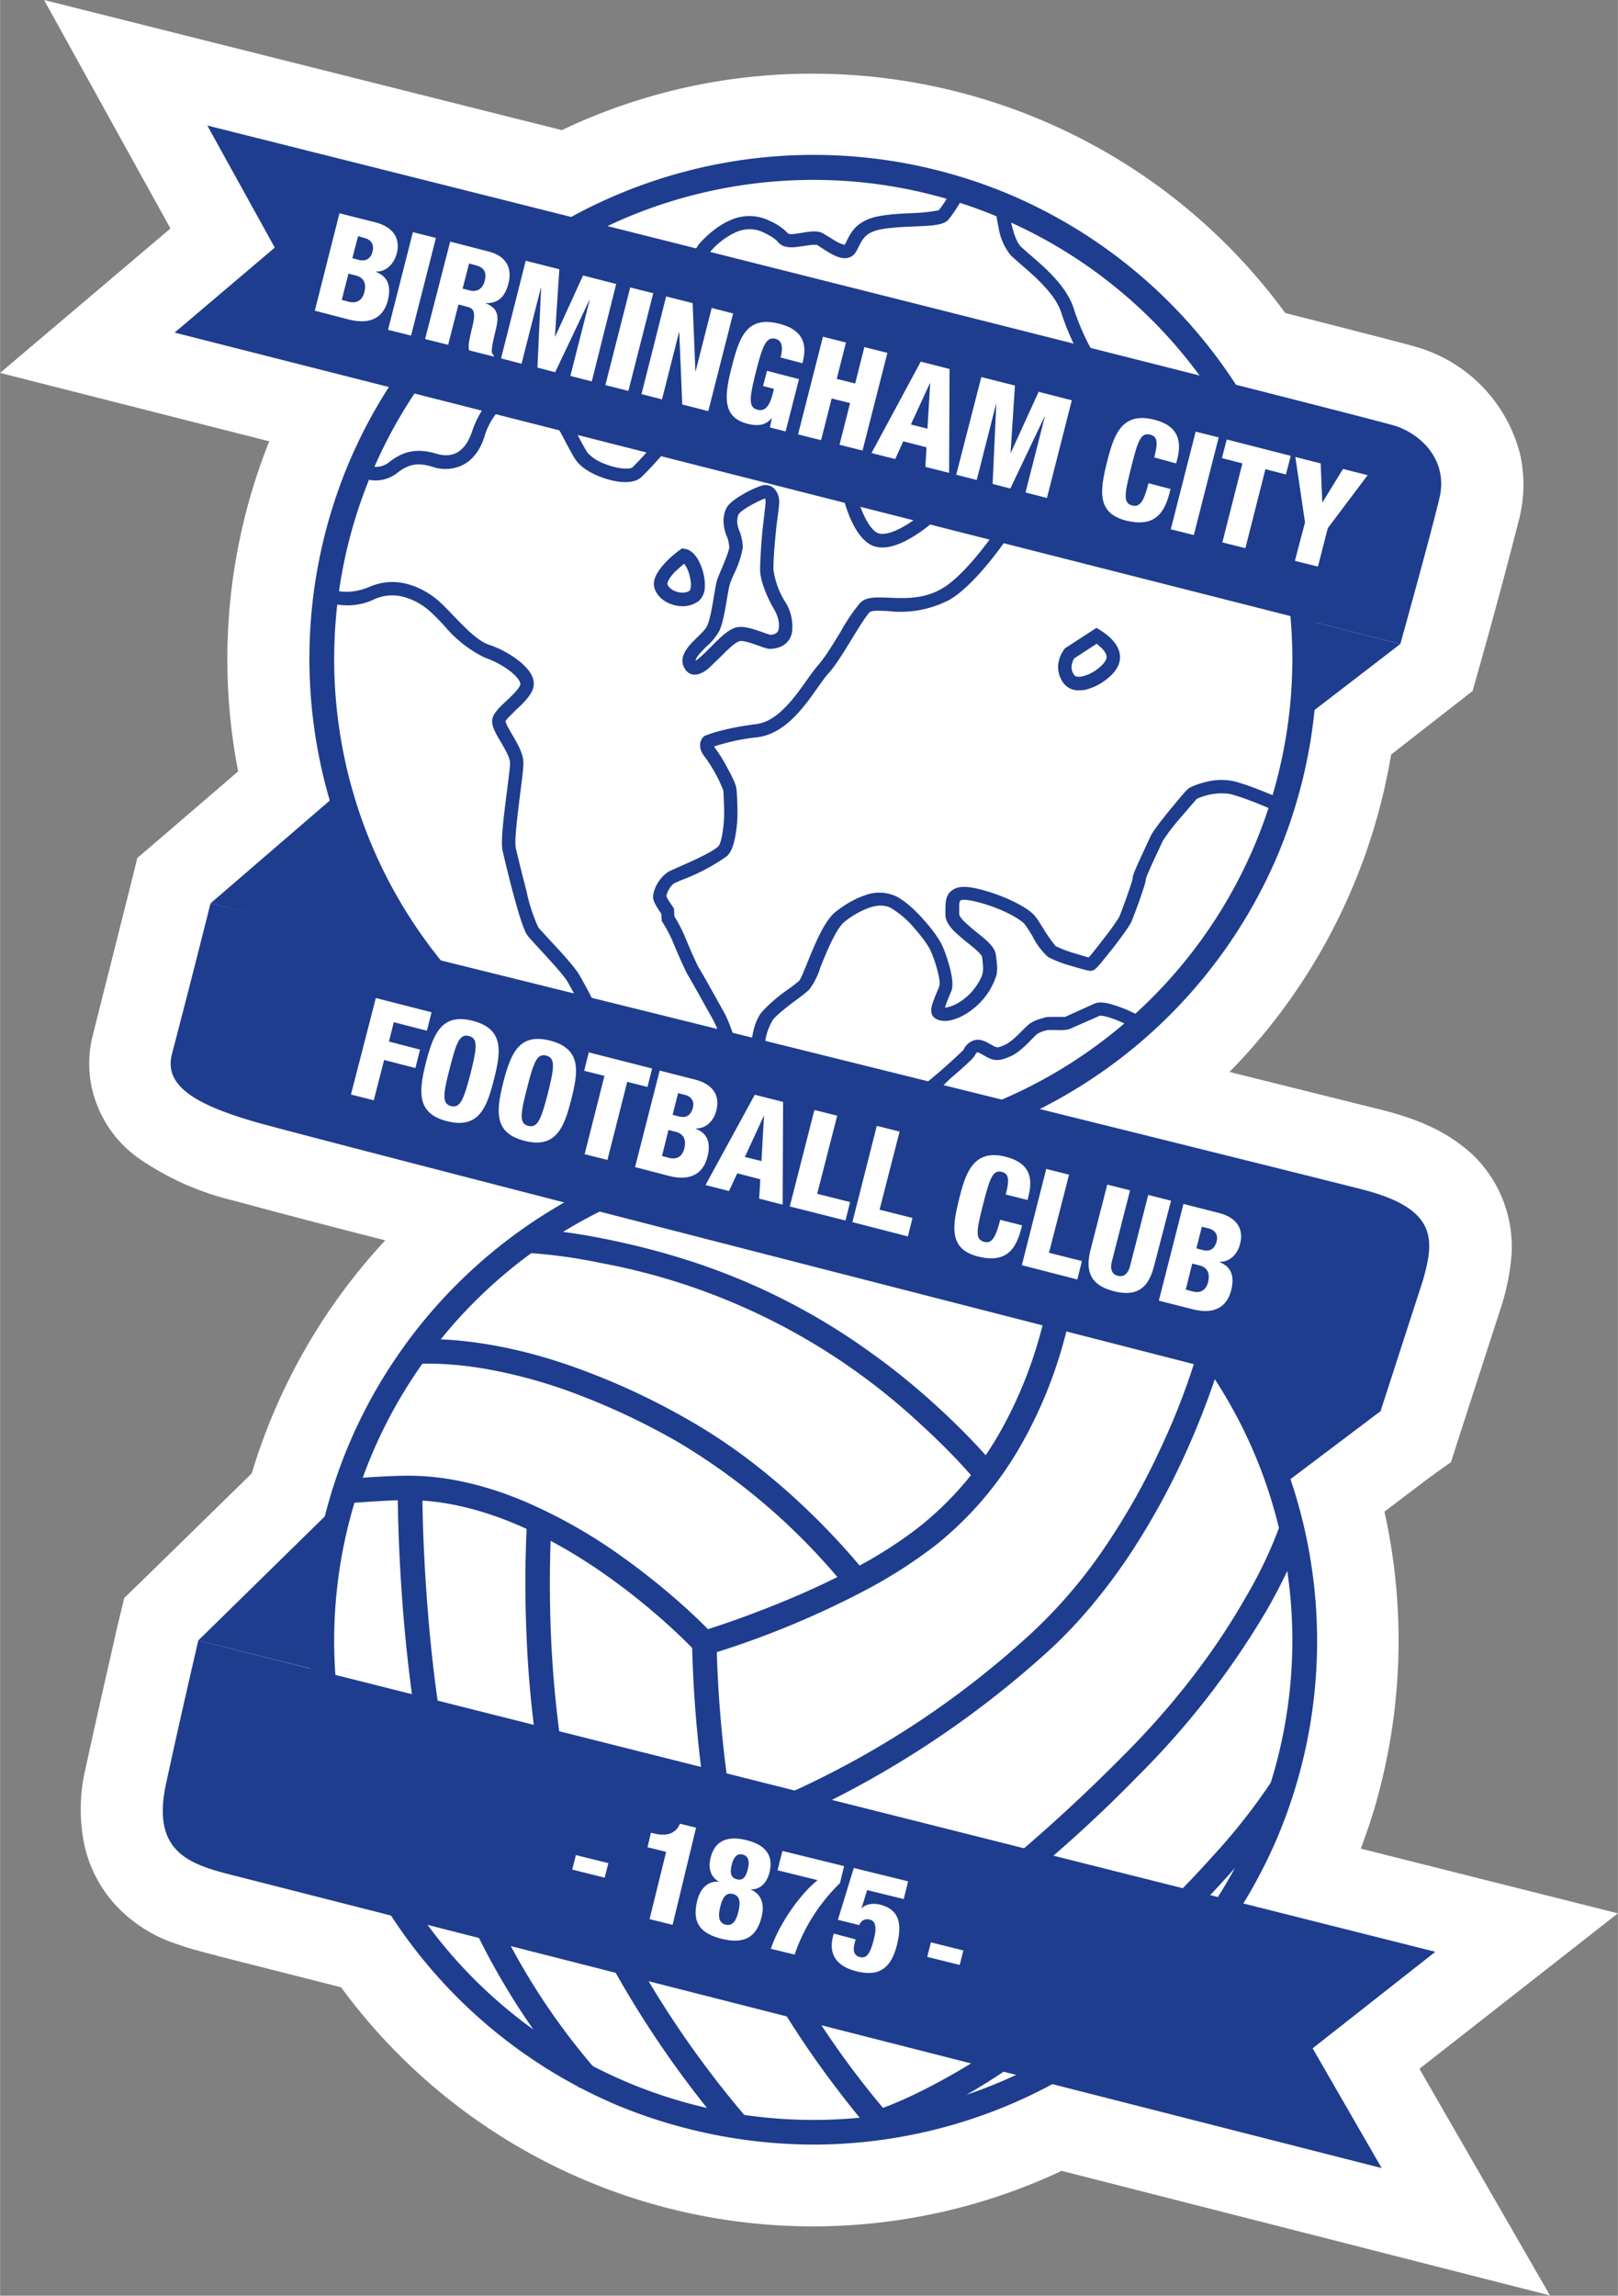 <svg xmlns="http://www.w3.org/2000/svg" height="376.591" viewBox="0 0 702.7 996.7" width="265.54"><rect x="0" y="0" width="702.7" height="996.7" fill="#808080" stroke="none"/><path d="m78 45.3 6.7 12.2 26.9 48.6-39.7 33.7-8.9 7.6 11.3 2.9 85.3 21.7a222.6 222.6 0 0 0 -31.3 114.4 228 228 0 0 0 7.9 59.4l-46.4 39.9-3.8 3.3-1.9 7.7-15.1 59.6a20 20 0 0 0 4 18.3c1.3 1.6 2.9 3.1 4.8 4.6a94 94 0 0 0 31.5 13.6c7.4 2.1 48 12.7 120.7 31.4a222.5 222.5 0 0 0 -79.1 89.7 219 219 0 0 0 -15.3 41.4l-51.2 50.2-3.6 3.6-1.8 7.5c-2.5 10.6-7.9 34.2-12.8 57-1.8 8.2-2 15-.6 20.9a25.2 25.2 0 0 0 8.2 14.2c1.8 1.7 3.9 3.1 6.3 4.4 2.1 1.1 4.3 2.1 6.9 3.1 4.6 1.7 9.7 3 14.6 4.2l.5.3 63.9 16.3a222.6 222.6 0 0 0 130.1 92.8 228.5 228.5 0 0 0 113.1.3 223.1 223.1 0 0 0 48.7-18.8l140.8 35.9 13.9 3.5-7.1-12.4-27.4-47.5 49.1-38.6 9.7-7.6-11.9-3-75.9-19.1a222.4 222.4 0 0 0 28.8-110.2c0-23.1-3.5-45.9-10.4-67.8l35.7-26.9 1.8-1.3.5-1.7 18.6-57.4v-.2c1.3-4.6 2.5-9.4 2.8-14.2.3-5.6-.7-10.4-3.1-14.6a29.7 29.7 0 0 0 -10.9-10.5 72.7 72.7 0 0 0 -19.1-7.3 50661 50661 0 0 0 -125.4-31.2 228.3 228.3 0 0 0 69.5-64.9 222.6 222.6 0 0 0 38.7-102.9l37.2-28.9.4-1.3c.5-1.9 13.3-47.6 17.1-63.6 1.1-4.7 1.2-9.3.3-13.7-.8-4-2.5-7.9-5-11.3a36.9 36.9 0 0 0 -18.2-13.2c-1.6-.5-10.4-2.9-68-17.6a223.6 223.6 0 0 0 -78.4-72.3 224.4 224.4 0 0 0 -214.5-1.6l-156.1-39.2z" fill="#fff"></path><path d="m94.3 787.2 2.9 1.3c3.2 1.2 7.3 2.2 11.6 3.3l.6.2 63.9 16.3 11 2.8 6.3 9.5a199.2 199.2 0 0 0 68.1 62.7 195.4 195.4 0 0 0 143 18.2c14.6-3.8 28.9-9.2 42.3-16.3l10.1-5.3 97.7 24.9-12.3-21.5 31.6-24.8-66.9-16.8 19-33.8a197.5 197.5 0 0 0 25-95.7c0-20.1-3-39.9-9-58.9l-6.3-20 46.7-35.2 16-49.6 1.4-5.7c-1.9-1-5.2-2.3-10.8-3.8a39490 39490 0 0 0 -125.2-31.2l-69.7-17.3 61.7-36.8a197.2 197.2 0 0 0 83-99.5 193 193 0 0 0 11-46.3l1.4-12.4 39.3-30.6c4.9-17.5 12-43.8 14.5-54.3l.1-.9-.2-.3c-.3-.4-.7-.8-1.3-1.2a7 7 0 0 0 -1.9-1c-2.4-.7-14.4-3.9-66.1-17l-11-2.8-6.3-9.5a195.6 195.6 0 0 0 -254.2-64.3l-10.1 5.4-11.1-2.8-103.3-25.9 12.4 22.3-23.4 19.8 79.3 20.1-20.2 34a195.3 195.3 0 0 0 -20.2 150.9l4.9 18-57.1 49.7-13.3 52.5c3.1 1.6 8.7 3.9 18.3 6.7 4.9 1.4 29.7 8 119.9 31.2l64.8 16.7-56 36.7a201 201 0 0 0 -68.8 78 193.7 193.7 0 0 0 -13.3 35.9l-2.1 7.9-54.6 53.5c-2.7 11.8-7.8 33.9-12.5 55.6-.7 4-.7 6.3-.6 7.4m578.9 209.4-81.9-20.9-130.2-33.2a254.2 254.2 0 0 1 -313-79.7l-53.2-13.5-.6-.2c-5.4-1.4-11.5-2.9-17.6-5.1a61.8 61.8 0 0 1 -22.9-13.3 56.4 56.4 0 0 1 -17.2-29.7 76.6 76.6 0 0 1 .6-33.6c4.9-22.6 10.2-45.7 12.9-57.5v-.2l3.8-15.9 9.8-9.5 45.6-44.6a257.6 257.6 0 0 1 58-101.2 4375 4375 0 0 1 -66.1-17.3 122 122 0 0 1 -41.4-18.6 50.8 50.8 0 0 1 -17.5-22.4c-4-9.8-4.7-20.7-1.9-31.3l15-59.5 4.2-16.9 11-9.4 32.8-28.2a255 255 0 0 1 13.5-143.3l-116.9-29.7 74-62.7-54.9-99.2 79.6 20 145.3 36.5a251.8 251.8 0 0 1 109.2-24.5 255 255 0 0 1 123.1 31.8 252.6 252.6 0 0 1 81.9 72.1c55 14 57.4 14.8 59.4 15.5a65.1 65.1 0 0 1 42.8 46.6 61.3 61.3 0 0 1 -.4 26.6 2586 2586 0 0 1 -17.4 64.7l-3 10.7-35.4 27.6a257.3 257.3 0 0 1 -70.2 137.8l67 16.7c10.6 2.7 19.4 6.1 26.7 10.4a72 72 0 0 1 11.9 8.8 55.5 55.5 0 0 1 16.9 43.4 97.5 97.5 0 0 1 -3.8 20.4l-.2.7-19.3 59.6-3 9.4-9.5 6.8-19.4 14.7a258.1 258.1 0 0 1 -3.6 126.2c-1.9 6.8-4.2 13.5-6.7 20.1l111.7 28.1-86.2 67.5z" fill="#fff"></path><path d="m576.4 286.4a221.5 221.5 0 1 1 -443 0 221.5 221.5 0 0 1 443 0" fill="#fff"></path><path d="m572.8 712.3a220.6 220.6 0 0 1 -219.7 221.4 220.6 220.6 0 0 1 -219.7-221.4 220.6 220.6 0 0 1 219.7-221.4 220.6 220.6 0 0 1 219.7 221.4" fill="#fff"></path><g fill="#1e3d8f"><path d="m147.8 343.6s10.9 32 14.6 38.5c3.6 6.5 23.2 34 23.2 34l-94.2-23.9zm416.3-75.2 44.1 11.2-44.6 34.3zm-33 326 68.6 18.2-46.4 35-11.5-28zm-445 117.8 51.9 13-.5-28.4 3.9-38.8zm174.8-231.5-5.8-37.8a238 238 0 0 0 -8.7-16.8c-2-3.2-7.8-9.4-12-14-2.4-2.6-4.3-4.6-5.2-5.8-.6-.8-2.1-2.6-6.2-17.9-2.2-8.1-4.1-16.3-4.7-18.9-.9-3.8.2-13 1.8-25.6.7-5.5 1.4-10.6 1.4-12.6 0-2.4-2.3-6.2-4.1-9.3-2-3.4-3.7-6.3-3.7-8.8 0-3.1 2.8-5.7 6.4-9.1 1.6-1.5 3.2-3 4.4-4.5 1.4-1.7 1.5-2.5 1.5-2.6 0-1-1.2-3.1-4.7-5.8a40 40 0 0 0 -10.8-5.7 53.5 53.5 0 0 1 -17.8-14.1c-2.1-2.2-4.1-4.3-5.9-5.9a28.2 28.2 0 0 0 -11-6.2 19 19 0 0 0 -13.1.8 26.8 26.8 0 0 1 -20.4 1.3l2.3-5.4s1.7.7 4.5.9c3.7.2 7.5-.5 11.3-2.1 2.8-1.2 5.7-1.9 8.7-2.1 2.7-.1 5.5.2 8.3 1 6 1.7 10.6 5 13.3 7.4 2 1.8 4 3.9 6.2 6.2 5 5.2 10.6 11 15.4 12.6a44 44 0 0 1 12.5 6.6c2 1.5 3.6 3.1 4.8 4.6 1.5 2 2.2 3.9 2.2 5.8 0 4-3.9 7.8-7.7 11.3l-3.3 3.3c-.9 1-1.2 1.5-1.3 1.7l.7 1.8 2.2 3.9c2.3 3.9 4.9 8.3 4.9 12.3 0 2.4-.6 7.2-1.4 13.4-1 8.1-2.6 20.5-1.9 23.6a755 755 0 0 0 4.6 18.5 74 74 0 0 0 5.2 16l5 5.5c4.7 5 10.4 11.2 12.7 14.9a227 227 0 0 1 9.1 17.6l.2.4 5.9 38.6zm10.9-271.4h-1.3c-6.6-.4-16.1-4-20-9-1.4-1.8-2.8-4.6-4.5-7.7-3.9-7.5-9.3-17.9-16.3-19-4.6-.8-8.5.3-11.8 3.3a29.4 29.4 0 0 0 -7.6 12.9c-1 3.1-2.4 5.8-4.2 7.9-1.6 2-3.6 3.5-5.8 4.5a17.3 17.3 0 0 1 -12.4.5c-5.7-1.7-9.8-1.8-15.5 2.7a15.1 15.1 0 0 1 -12.2 2.9c-3.3-.6-5.7-1.8-5.9-1.9l2.8-5.2s1.8 1 4.3 1.3a9 9 0 0 0 7.4-1.7c3.5-2.8 6.9-4.4 10.5-4.9 3.1-.4 6.2-.1 10.3 1.1 9.6 2.9 13.6-4.5 15.2-9.1 2.3-6.8 5.4-12 9.3-15.4a19.3 19.3 0 0 1 16.7-4.7c9.9 1.7 16.1 13.5 20.6 22.1 1.5 2.8 2.9 5.5 3.9 6.8a18 18 0 0 0 6.6 4.4c3.1 1.3 6.4 2.2 9.1 2.3 2.4.2 3.6-.3 3.8-.6 3-3 6.4-6.8 7.7-8.3.7-4 3.8-21.9 7.6-40.4a596 596 0 0 1 6.8-30.1c3.5-13.4 5.6-16.8 6.9-18.3 4.4-4.8 8.9-8.2 13.4-10.1a19.8 19.8 0 0 1 17.3.4 24.3 24.3 0 0 1 7.8 5.4l.6.2c1 .2 3.4-.2 5.2-.5 3.7-.6 6.8-1.1 9.1.1l2.7 1.6c1.3.8 2.9 1.9 4.4 2.6 1.4.7 2.2.8 2.5.9.4-.5.7-1.2 1.1-2 1.7-3.5 4.3-8.7 14.1-10.5 5-.9 10.3-1.1 15.1-1.3a71.8 71.8 0 0 0 10.6-1.2 50 50 0 0 0 5.9-9.5l5.2 2.6a58 58 0 0 1 -7 11.1c-2.2 2.2-6.5 2.5-14.5 2.8-4.6.2-9.7.4-14.3 1.2-6.9 1.2-8.3 4.2-9.9 7.3-.6 1.1-1.1 2.3-1.9 3.3-1 1.3-2.6 2-4.3 2a10 10 0 0 1 -3.8-.9c-2.2-.9-4.5-2.4-6.3-3.6l-2-1.3h-1.9a67 67 0 0 0 -3.8.5c-2.7.4-5.3.8-7.3.4a6.3 6.3 0 0 1 -4.1-2.3c-.7-.8-1.9-1.9-5.7-3.8-4-2-8.1-2.1-12.4-.3a32.7 32.7 0 0 0 -11.3 8.7c-.5.5-2.2 3.1-5.6 15.8-2 7.6-4.3 17.6-6.8 29.8-4.2 20.8-7.6 40.8-7.7 41l-.1.8-.5.6c-.2.2-4.6 5.3-8.6 9.2-1.7 1.8-4.1 2.6-7.2 2.6m202-46.9a108 108 0 0 1 -12.7-26.1c-1-3.5-3.4-7.5-7.3-11.7-3.4-3.8-7.3-7.1-10.4-9.8l-4.3-3.8a25.3 25.3 0 0 1 -5.4-12.2c-.9-4.1-1.3-7.6-1.3-7.7l5.8-.6c0 .1.3 3.3 1.2 7.1 1.4 6.1 3 8.4 3.8 9.3l3.9 3.5c6.7 5.7 16.7 14.3 19.5 24.4a105 105 0 0 0 11.9 24.4zm-176.7 82.3-3.8 3.4c-3.3 3.4-3.6 5.2-3.4 5.6.5 1.5 2.2 2.7 4.3 3.3s4.2.3 5.3-.6c.3-.2.9-1.8.3-5-.3-1.8-.9-3.7-1.7-5.2zm-.7 18.5c-1.2 0-2.5-.2-3.7-.5-4-1.1-7.1-3.6-8.3-6.9-.8-2-.5-4.3.9-6.7.9-1.6 2.2-3.3 3.9-5.1 2.8-2.9 5.8-5.1 6-5.2l1-.7 1.2.2c4.9.7 7.2 7.5 7.8 9.6.7 2.4 1 4.7.9 6.8a8.3 8.3 0 0 1 -2.6 6.2c-2 1.5-4.5 2.3-7.1 2.3"></path><path d="m322.5 238.3a42 42 0 0 1 -3.6 10.6c-.9 2-1.7 3.9-2 5-.3 1-.7 3.3-1.1 5.6-.8 4.7-1.7 10.5-3.3 14.2a24.4 24.4 0 0 1 -5.7 7c-1.6 1.6-3.2 3.2-4.1 4.6-.5.8-.6 1.2-.6 1.5.4-.2 1-.6 2-1.5 1.4-1.2 2.9-2.7 4.6-4.4 4.3-4.3 8.3-8.5 12.4-8.7 3.1-.2 7 1.2 10.1 2.3 1.2.4 2.7 1 3.4 1.1.2 0 1.1 0 1.9-.4 1-.4 1.5-1.1 1.7-2.2.6-3.9-1.3-7.3-2.6-9.5l-.4-.7c-.2-.4-5-9-5.1-15.5a225.6 225.6 0 0 1 1.8-23.5c.3-2.7.6-5 .6-6.2l-.2-1.2c-1.4.5-4.2 1.8-6.8 3.3-4.2 2.4-4.8 3.7-4.8 3.7-.7 1.5-.8 4.4.4 7.1 1.3 2.9 1.5 6.6 1.5 7v.1zm-20.7 54.6h-.6a5 5 0 0 1 -3.8-2.6c-1.9-3-.8-6 .5-8 1.2-2 3.1-3.8 4.9-5.6 1.9-1.8 3.8-3.7 4.4-5.2 1.3-3 2.2-8.7 2.9-12.9.5-2.8.8-4.9 1.2-6.3s1.2-3.3 2.2-5.6c1.2-2.9 3-7.2 3.2-8.9v-.1c0-.9-.3-3.2-1-4.7-1.4-3.1-2.3-8.2-.3-12.2.3-.7 1.4-2.8 7.1-6.1 3-1.8 6.1-3.1 7.8-3.7 1.9-.7 3.8-.5 5.3.6 2 1.5 2.8 4.1 2.8 6.2 0 1.5-.3 3.9-.7 6.9l-.4 3c-.5 4.4-1.5 15-1.4 19.6a35.4 35.4 0 0 0 4.8 13.5 20 20 0 0 1 3.3 13.4 8.2 8.2 0 0 1 -5.6 6.8c-2.1.8-4 .7-4.2.7h-.1c-1.2-.1-2.8-.7-4.8-1.4-2.5-.9-5.8-2.1-7.8-2-.2 0-1.2.2-3.3 1.9-1.7 1.4-3.5 3.2-5.3 5l-5.4 5.2c-1.5 1.1-3.5 2.5-5.7 2.5m81.5-55.2c-1.1 0-2.2-.1-3.2-.4-4.3-1.2-8.1-5.7-11.2-13.2-2.1-5.2-3.2-10-3.2-10.2l5.7-1.3s1 4.6 3 9.3c2.3 5.5 4.9 9 7.3 9.7 2.5.7 6.6-.5 11.6-3.5 4.2-2.5 7.4-5.3 7.5-5.3l3.8 4.4c-.1.1-3.6 3.1-8.2 5.9-5 3-9.4 4.6-13.1 4.6m-70.1 213.7c-.6-1.7-2.2-6.4-3.4-8.4l-.6-1.1c-2.3-4.1-9.1-16.4-10.2-18.1-1.7-2.7-6.7-14.6-6.9-15.2a59.6 59.6 0 0 0 -4.3-8.1l-.4-.6-.2-3.2c-.9-1.3-2.7-3.9-3.3-5.7-.8-2.3.5-5.4 1.4-7a15 15 0 0 1 5.1-5.6l3.7-1.7c4.8-2.1 14.8-6.4 17.8-9.2.5-.4 1.4-2.3 2-6.7.5-3.3.6-6.6.6-7.6 0-2.3-.2-8.3-.4-10.1a65.4 65.4 0 0 0 -8-14.5c-2-2.4-2.2-4.5-2-5.9a5.2 5.2 0 0 1 1.5-2.9l.4-.3.5-.2c.3-.1 7.4-3.1 21.8-4.9 4.1-.5 8.1-2.7 12.2-6.8 3.8-3.7 7-8.2 9.8-12.2 1.9-2.6 3.5-4.9 5-6.6 2.9-3.2 6.6-9.3 9.9-14.7a77.5 77.5 0 0 1 8.4-12.4c2.6-2.6 6.8-2.4 12.3-2.2 6.9.3 15.6.7 23.6-4.2 11-6.6 24.2-26.6 24.4-26.8l4.9 3.2c-.6.9-14.1 21.3-26.2 28.6a46 46 0 0 1 -26.9 5c-2.3-.1-4.3-.2-5.8-.1-1.6.1-2 .5-2.1.5-1.7 1.7-4.7 6.6-7.6 11.3-3.6 5.9-7.3 12-10.6 15.6-1.3 1.4-2.8 3.6-4.6 6.1-5.9 8.4-14.1 19.9-26.1 21.4a89.3 89.3 0 0 0 -18.8 4l.4.6a64 64 0 0 1 5.5 8.9c2.4 4.3 3.6 7.2 3.8 8.6.3 2.1.5 8.7.5 10.9 0 1.4-.1 4.8-.7 8.4-.8 5.2-2 8.5-3.9 10.2a84.7 84.7 0 0 1 -19.5 10.3l-3.4 1.5c-.5.3-1.5 1.2-2.3 2.7a7.5 7.5 0 0 0 -1.1 2.9c.4 1.1 1.9 3.3 2.8 4.6l.5.7.2 3.5c.9 1.4 2.9 4.9 4.4 8.4 2.4 5.9 5.5 12.8 6.4 14.2 1.1 1.7 6.1 10.7 10.4 18.4l.6 1.1c1.6 2.9 3.6 8.7 3.8 9.4zm18.9 3.3-5.9-.2c0-.1.1-2.5.7-5.5.8-4.2 2.2-7.5 4.1-9.8a67 67 0 0 1 11.2-9.6c2.1-1.5 4-3 4.9-3.8.7-.8 2.3-4.8 3.6-8 3.3-8.1 7.4-18.2 12.3-22 2.9-2.3 7.4-5.3 12.4-7a17.5 17.5 0 0 1 14.1.5c4.7 2.5 9.5 7.5 11.9 10.3 3.7 4.1 6.7 8.4 7.9 11.1 1 2.2 2.3 5.9 3.3 9.7 1.7 6.8.9 9.1.6 9.8l-1.1 2.7c-.5 1.1-1.3 3.2-1.7 4.6.9-.1 2.3-.4 4.1-1.2 3.2-1.5 6.4-4.1 8.7-7.1 2-2.7 3.2-4.9 3.6-6.9.3-1.8.1-3.4-.1-5.4l-.2-1.5c0-.1-.2-.7-1.7-2.2-1.2-1.2-2.9-2.5-4.6-3.9a80 80 0 0 1 -6.1-5.3c-3.1-3.3-3.5-5.5-3.5-6.9v-1.2c0-1.6 0-3.1.2-4.6.3-2 1.1-3.6 2.5-4.6 2.2-1.8 5.5-2.1 10.6-1 10.4 2.3 22.1 7.8 25.5 11.9 1.2 1.4 2.5 3.6 4 6a66.8 66.8 0 0 0 5.1 7.2 55 55 0 0 0 7.9 3l6.4 1.9c1.2-1.3 3.4-4 6.5-8.1a112 112 0 0 0 6.7-9.3c1.2-2.7 5.4-14.4 5.9-16.7 0-.9.3-1.7.7-2.9l1.6-3.7 4-8.7 1.6-3.4c.8-1.7 3.6-5.5 8.4-11.4l5-6c2.5-2.9 2.9-3.1 3.2-3.3.9-.6 3.6-1.8 6.9-2.6a27 27 0 0 1 12.2-.5c7.5 1.8 19.2 7 19.6 7.2l-2.4 5.3c-.1-.1-11.6-5.2-18.6-6.9a25.3 25.3 0 0 0 -14.4 2.2l-7.4 8.6a89 89 0 0 0 -7.3 9.6l-1.6 3.5c-1.6 3.3-5.1 10.9-5.7 12.8 0 .8-.3 1.8-.8 3.6l-1.9 5.6c-1.4 4-3.1 8.4-3.7 9.8-1 2.1-6.3 9.2-8 11.3l-4.9 6.1c-2.4 2.8-3.2 3.7-4.8 3.7-.3 0-.7 0-3.4-.7l-5.2-1.5a50.2 50.2 0 0 1 -9.8-3.8 30 30 0 0 1 -6.8-9.1c-1.3-2.1-2.6-4.2-3.5-5.3-.8-.9-3.3-2.8-7.9-5a69.1 69.1 0 0 0 -14.3-4.9c-4.5-1-5.5-.3-5.6-.2-.6.5-.5 2.8-.5 4.6v1.3c0 .2.1 1 1.9 2.9a70 70 0 0 0 5.5 4.8c4.3 3.5 8.1 6.4 8.5 10l.2 1.4c.3 2.3.6 4.6.1 7.3a30.3 30.3 0 0 1 -15.7 18.2c-2 .9-3.9 1.5-5.7 1.7-2.2.2-4-.2-5.4-1.2-2.4-1.7-1.4-5-1-6.3.5-1.6 1.3-3.5 2-5.2l1-2.5s.5-1.4-.8-6.4c-.7-2.9-1.9-6.3-3-8.8-.8-1.8-3.2-5.4-6.9-9.6a41.1 41.1 0 0 0 -10.4-9c-2.5-1.3-5.6-1.4-9.4-.1a38.9 38.9 0 0 0 -10.6 6c-3.7 2.9-7.8 12.9-10.5 19.6a32.7 32.7 0 0 1 -4.9 9.9 60.8 60.8 0 0 1 -5.5 4.4c-3.6 2.7-8 6-10.2 8.6a24.3 24.3 0 0 0 -3.7 12.1m134.5-168.9c-.3.4-.7 1.3-1 2.3a5.6 5.6 0 0 0 1 5c.6.9 2.1.8 3.2.6 2.1-.4 4.6-1.5 6.8-3.2 2.4-1.8 3.6-3.5 3.9-4.5.3-.9.1-2.5-2.1-4.7l-2.1-1.8zm2 13.9a8 8 0 0 1 -6.7-3.1c-2.2-3-2.9-6.6-1.9-10.2.7-2.6 2.1-4.3 2.2-4.5l.3-.4 13.7-8.9 1.5.9c.1.1 2.6 1.5 4.8 3.7 4.3 4.3 4.3 8.1 3.6 10.6-1 3.4-4.2 6.2-6 7.5a23.7 23.7 0 0 1 -9.3 4.3zm-65.2 177-3.7-4.5a256 256 0 0 0 18.7-16.3 7.7 7.7 0 0 1 4.5-4.2c2.9-.9 5.4.6 7.3 1.7l1.1.6c1.1.6 1.6.7 1.9.7.7 0 2-.5 3.3-1.1 2.3-1 5.5-4.1 7.5-6.2l2.5-2.4c2.4-2 5.7-2.8 7.3-3.2l.2-.1c.9-.2 2.1-.2 4.4-.2h4.2l6.4-2.9 6.2-2.8c1.5-.7 3.3-.7 5.9-.2a59.8 59.8 0 0 1 12.7 4.9l-2.7 5.2s-2.9-1.5-6.1-2.8c-5.6-2.2-7.3-1.9-7.4-1.9l-6.3 2.8-6.4 2.8c-1.3.6-3.1.7-6.8.6h-3.1c-1.2.3-3.6.9-4.9 2l-2 2c-2.5 2.6-6 6.1-9.4 7.5-2.2.9-3.8 1.5-5.4 1.5-1.7.1-3.1-.4-4.8-1.3l-1.4-.8c-.7-.4-2.2-1.3-2.7-1.2-.1 0-.5.3-1 1.3-.4.7-.9 1.7-10.8 10.2-4.5 4.5-9.2 8.3-9.2 8.3"></path><path d="m353.2 78.1a209.7 209.7 0 0 0 -81 16.3 208 208 0 0 0 -91.5 75.4 208 208 0 0 0 -19.2 197.3 208 208 0 0 0 75.4 91.5 208 208 0 0 0 197.3 19.2 208 208 0 0 0 91.5-75.4 208 208 0 0 0 19.2-197.3 208 208 0 0 0 -75.4-91.5 208 208 0 0 0 -116.3-35.5m0 426.8a224.4 224.4 0 0 1 -85.2-17.1 219.3 219.3 0 0 1 -116.5-286.9 219.3 219.3 0 0 1 286.9-116.5 219.3 219.3 0 0 1 116.5 286.9 219.3 219.3 0 0 1 -201.7 133.6m71 138.5c-.1-.1-8.7-10.8-24.1-24.8a278 278 0 0 0 -139.4-70.3 226.5 226.5 0 0 0 -32.5-4.4l.4-10.6c.6 0 13.8.5 34.2 4.6 11.9 2.4 23.8 5.4 35.4 9.1a281.6 281.6 0 0 1 80.2 40.4 298.1 298.1 0 0 1 29.1 23.7c15.9 14.5 24.6 25.4 25 25.8zm-56.9 45.7c-.1-.1-7.6-9.8-20.3-22.4a273.6 273.6 0 0 0 -52.7-40.7 302.8 302.8 0 0 0 -48.1-22.3 218.1 218.1 0 0 0 -36.6-9.6c-19.7-3.2-30.7-1.7-30.8-1.7l-1.5-10.5c.5-.1 12.8-1.8 34.1 1.7 12.3 2 25.3 5.4 38.4 10.1a303 303 0 0 1 49.8 23.1c10.3 5.9 20.8 13 31 21.2 8.2 6.5 16.2 13.7 24 21.4 13.2 13.1 20.8 22.9 21.2 23.3zm12.5 238c-.4-.5-10.4-11.8-23-29.2a406.9 406.9 0 0 1 -20-30.5 268.2 268.2 0 0 1 -18-36c-4-10-7.5-22.5-10.3-37.1a540.3 540.3 0 0 1 -7.9-78.8c-4.2-4.4-18-17.9-37.1-31.4-13.4-9.5-26.8-17-39.8-22.5-16-6.7-31.4-10.2-45.8-10.3-9.7-.1-30.1 1.6-30.3 1.7l-.9-10.6c.9-.1 21.1-1.8 31.3-1.7 15.8.1 32.6 3.9 49.9 11.2a223.7 223.7 0 0 1 41.9 23.7c6.9 4.9 17.5 12.9 29 23.4 6.9 6.3 10.8 10.6 11 10.7l1.4 1.5v2.1a524.1 524.1 0 0 0 7.8 79.1c2.7 13.9 6 25.7 9.7 35.1a258.4 258.4 0 0 0 17.3 34.5 384.2 384.2 0 0 0 41.8 58.2z"></path><path d="m251.6 906.5c-.4-.5-10.6-11.4-23.1-29.9a316.2 316.2 0 0 1 -19.6-33.4 257.3 257.3 0 0 1 -16.9-42.5 424 424 0 0 1 -11.4-53 695.1 695.1 0 0 1 -5.7-49.9c-2.3-29.7-2.2-51.5-2.2-51.8l10.7.1c0 .2-.1 21.7 2.2 51 1.3 17.2 3.2 33.7 5.6 49 3 19.1 6.7 36.5 11.1 51.6 3.9 13.4 9.3 27.1 16.1 40.6a293 293 0 0 0 41 61zm-12.2-243.9-5.3-.3zm77.1 264a437.9 437.9 0 0 1 -53.9-78.8 280.8 280.8 0 0 1 -20.1-47 297.5 297.5 0 0 1 -10.1-47.4c-1.9-14-3.2-29-3.8-44.8-1.1-26.7.2-45.8.2-46.6l10.6.7c0 .2-1.2 19.5-.2 45.6.6 15.3 1.9 30 3.7 43.7a286 286 0 0 0 9.7 45.6 265.6 265.6 0 0 0 19.2 45.1 431.3 431.3 0 0 0 52.6 76.9zm-9.1-208.1-3-10.2c.2-.1 15.4-4.6 34.6-12.5 11.3-4.6 21.8-9.5 31.1-14.4a187.4 187.4 0 0 0 29.4-18.7 142 142 0 0 0 34.3-40 186.9 186.9 0 0 0 17.8-42.8 208.3 208.3 0 0 0 7.6-48.2h10.7c0 .2 0 5.8-1 14.8a226 226 0 0 1 -6.9 35.9 194.2 194.2 0 0 1 -18.8 45.4 150.8 150.8 0 0 1 -37 43.2 209.8 209.8 0 0 1 -31.1 19.8 389.2 389.2 0 0 1 -67.7 27.7m7.8 81.8-2.8-10.3c.2 0 17-4.7 42-17a391.8 391.8 0 0 0 93.3-63.7 215.3 215.3 0 0 0 33.4-39.4 295.6 295.6 0 0 0 22.7-40.5 300.7 300.7 0 0 0 16.9-44.3l10.3 2.8c-.2.8-5.5 20.2-17.4 45.9-7 15.1-15 29.2-23.5 42-10.8 16-22.6 30-35.2 41.4a422.6 422.6 0 0 1 -96.1 65.5c-25.9 12.7-42.9 17.4-43.6 17.6m67.9 126.2-3-10.2c.1 0 6.7-2 17.5-7.2a281 281 0 0 0 44.2-26.8 595.3 595.3 0 0 0 50.4-41.5c12.4-11.5 24-23.2 34.4-34.8a264.2 264.2 0 0 0 25.7-32.6l9 5.7c-.3.5-8.6 13.6-26.8 34a509.4 509.4 0 0 1 -35.1 35.6 600.4 600.4 0 0 1 -51.3 42.2c-10.6 7.8-27.2 19-46.2 28-11.6 5.4-18.6 7.5-18.8 7.6m46.2-101.3h-.4l.8-10.6c-.9-.1-1.5.1-1.5.1.1 0 3-1.1 12.4-8.7a716 716 0 0 0 46.1-42.6c12.1-12 23.3-24.7 33.2-37.9a296.1 296.1 0 0 0 21.2-32.1 193.4 193.4 0 0 0 14.5-30.3l10.1 3.4c-.2.5-4.4 13-15.3 32.2a357.2 357.2 0 0 1 -56.2 72.4 591.3 591.3 0 0 1 -51.3 46.8c-3.8 2.9-6.9 5-9.2 6.1-1.8.8-3.2 1.2-4.4 1.2"></path><path d="m353.2 504.3a209.7 209.7 0 0 0 -81 16.3 208 208 0 0 0 -91.5 75.4 208 208 0 0 0 -19.2 197.3 208 208 0 0 0 75.4 91.5 208 208 0 0 0 197.3 19.2 208 208 0 0 0 91.5-75.4 208 208 0 0 0 19.2-197.3 208 208 0 0 0 -75.4-91.5 208 208 0 0 0 -116.3-35.5m0 426.8a224.4 224.4 0 0 1 -85.2-17.1 219.3 219.3 0 0 1 -116.5-286.9 219.3 219.3 0 0 1 286.9-116.5 219.3 219.3 0 0 1 116.5 286.9 219.3 219.3 0 0 1 -201.7 133.6m-263.2-876.6s505 126.7 516.3 130.5 22.7 15.1 18.9 31.2-17 63.4-17 63.4l-532.4-135.2 43.5-36.9z"></path><path d="m91.4 392.2s470.4 116.5 500.6 124.3c32.6 8.4 30.9 22 26.1 39.1l-18.6 57.4s-461.7-118.1-488.7-125.9-39.5-16.1-36.2-29.3a7023 7023 0 0 0 16.8-65.6m-5.3 320 537.3 135.2-53.3 41.9 30 52-496.5-126.5c-19.8-5-38.1-9.3-31.6-40 6.6-30.6 14.1-62.6 14.1-62.6"></path></g><path d="m153 112.1 2.7.7c3.4.9 5.4-.7 6.1-3.7.6-2.2 0-4.9-3.6-5.8l-2.7-.8zm-4.6 18.1 3 .8c4 1 6.1-1.2 6.8-4.1 1.1-4.2-.6-6.5-3.7-7.3l-3.2-.8zm-1-37.6 15.5 3.9c7.2 1.8 11.2 6.5 9.4 13.5-1.3 4.9-4.9 8.1-9.1 7.9v.1c3 1.3 7.4 3.8 5.2 12.5-1.3 5-5.2 11.2-17 8.2l-14.7-3.8zm31.9 8.2 10 2.5-10.8 42.4-10-2.5zm21.6 24.5 3.1.8c4 1 5.9-1.7 6.5-4.2.8-3.2.2-5.6-3.8-6.7l-3-.8zm-5.4-20.4 16.7 4.3c8.5 2.2 10.1 8.1 8.6 13.9-1.6 6.2-4.8 8.6-9.8 8.5v.1c6.1 2.5 5.5 6.6 4.1 12.3-2 8.4-1.9 9.3-.6 10.3l-.1.5-10.7-2.7c-.4-1.6-.1-4.1 1.1-8.9 1.9-7.4 1.3-9.2-1.9-10l-3.8-1-4.5 17.5-10-2.5zm32.8 8.3 14.6 3.7-1.9 29.2h.1l12.1-26.5 14.4 3.7-10.6 42.3-9.3-2.4 8.4-33h-.1l-14.9 31.4-7.7-2 1.6-34.7h-.1l-8.4 33-8.9-2.3zm45.4 11.6 10 2.5-10.8 42.4-10-2.5zm15.6 3.9 11.5 2.9 1.2 29.6h.1l7-27.5 9.3 2.4-10.8 42.4-11.3-2.9-1.3-31.4h-.1l-7.4 29.2-8.9-2.3zm49.7 26.5c.7-2.7 1.5-7.1-2.2-8.1-4.1-1-5.6 3-8.5 14.3-2.9 11.6-3.3 15.5.7 16.5 3.4.9 5.4-1.9 6.8-7.7l.3-1.4-4.7-1.2 1.7-6.6 13.9 3.6-5.8 22.7-6.8-1.7.8-4.1h-.1c-2.5 3.4-6.5 3.5-10.4 2.5-10.6-2.7-10.4-11.1-7-24.3 3.5-13.9 6.8-22.7 20.9-19.1 12.9 3.3 11.1 12.3 9.9 17.1zm18.4-9 10 2.5-4 15.8 8 2 4-15.8 10 2.5-10.8 42.4-10-2.5 4.6-18.1-8-2-4.6 18.1-10-2.5zm46.6 20.1h-.1l-8.3 18 7.2 1.8zm-4.1-9.3 12.5 3.2-.2 45.1-10.3-2.6.5-8.5-10.1-2.6-3.5 7.7-10.3-2.6zm26.3 6.7 14.6 3.7-1.9 29.2h.1l12.1-26.5 14.4 3.7-10.8 42.4-9.3-2.4 8.4-33h-.1l-14.9 31.3-7.7-2 1.6-34.7h-.1l-8.4 33-8.9-2.3zm75.1 34.9c1.6-6.2 1.6-9.1-1.8-9.9-4-1-5.3 2.7-8.1 13.8-3.2 12.6-3.6 16 .5 17 3.7.9 5.2-3.2 6.9-9.7l9.6 2.5-.4 1.5c-2.3 9.1-6.6 15.3-19 12.2-12.8-3.3-11.3-13.1-8.1-25.8 2.8-10.9 6.1-21.6 20.3-18 8.8 2.2 12.6 7.3 10.1 17.2l-.5 1.8zm18-11.2 10 2.5-10.8 42.4-10-2.5zm20.3 13.8-8.9-2.3 2.1-8.1 27.8 7.1-2.1 8.1-8.9-2.3-8.7 34.3-10-2.5zm27.2 25.6-4.2-28.4 11 2.8.7 16.9h.1l8.9-14.5 10.7 2.7-17.3 23-4.3 16.7-10-2.5zm-403.6 206.5 24.2 6.2-2 8-14.4-3.7-2.1 8.4 13.5 3.5-2 8-13.6-3.5-4.5 17.5-9.9-2.5zm32.6 46.9c4 1 5.5-2.5 8.5-14 2.9-11.6 3.3-15.4-.7-16.4-3.9-1-5.4 2.6-8.3 14.1-3 11.4-3.3 15.3.5 16.3m-1.6 6.6c-13-3.3-12.6-12.2-9.2-25.6 3.4-13.3 7.3-21.3 20.3-18 14 3.6 12.1 13.9 9.2 25.5-3 11.7-6.3 21.6-20.3 18.1m35.2 2c4 1 5.5-2.5 8.5-14 2.9-11.6 3.3-15.4-.7-16.5-3.9-1-5.4 2.6-8.3 14.1-3 11.5-3.4 15.4.5 16.4m-1.6 6.5c-13-3.3-12.6-12.2-9.2-25.5s7.3-21.3 20.3-18c14 3.6 12.1 13.9 9.2 25.5-3 11.6-6.3 21.6-20.3 18m34.7-28.2-8.8-2.2 2-8 27.5 7-2 8-8.8-2.2-8.6 33.9-9.9-2.5zm29.6 16.9 2.7.7c3.4.9 5.3-.7 6.1-3.7.6-2.2 0-4.8-3.6-5.7l-2.8-.7zm-4.6 17.9 3 .8c4 1 6-1.2 6.7-4.1 1-4.1-.6-6.4-3.7-7.2l-3.2-.8zm-1-37.1 15.3 3.9c7.2 1.8 11.1 6.4 9.3 13.4-1.2 4.9-4.8 8-9 7.8v.1c3 1.3 7.3 3.8 5.1 12.4-1.3 4.9-5.1 11.1-16.8 8.1l-14.6-3.8zm45.3 19.7h-.1l-8.2 17.8 7.2 1.8zm-4-9.2 12.3 3.1-.2 44.6-10.2-2.6.5-8.4-10-2.6-3.6 7.7-10.2-2.6zm25.9 6.6 9.9 2.5-8.7 33.9 14.3 3.6-2 8-24.2-6.1zm27.1 6.9 9.9 2.5-8.7 33.9 14.3 3.6-2 8-24.1-6.2zm56 29.8c1.6-6.1 1.5-9-1.7-9.8-3.9-1-5.2 2.7-8 13.6-3.2 12.4-3.6 15.8.5 16.8 3.6.9 5.1-3.1 6.8-9.6l9.5 2.4-.4 1.5c-2.3 9-6.6 15.1-18.8 12-12.6-3.2-11.2-12.9-8-25.5 2.7-10.7 6.1-21.3 20-17.8 8.7 2.2 12.5 7.2 10 17l-.4 1.8zm17.6-11.1 9.9 2.5-8.7 33.9 14.3 3.6-2 8-24.1-6.2zm46.9 41.9c-2.1 8.2-6.1 14.1-17.5 11.2s-12.2-10-10.1-18.2l7.2-28.1 9.9 2.5-7.9 30.9c-.8 3.3 0 5.6 2.6 6.2 2.6.7 4.4-.9 5.3-4.2l7.9-30.9 9.9 2.5zm18.3-7.4 2.7.7c3.4.9 5.3-.7 6.1-3.7.6-2.2 0-4.8-3.6-5.7l-2.8-.7zm-4.6 17.9 3 .8c4 1 6-1.2 6.7-4.1 1-4.1-.6-6.4-3.7-7.2l-3.2-.8zm-1-37.2 15.3 3.9c7.2 1.8 11.1 6.4 9.3 13.4-1.2 4.9-4.8 8-9 7.8v.1c3 1.3 7.3 3.8 5.1 12.4-1.3 4.9-5.1 11.1-16.8 8.1l-14.6-3.7zm-263.9 282.7 14.1 3.5-1.6 6.3-14.1-3.5zm154.2 37.9 14.1 3.5-1.6 6.3-14.1-3.5zm-115-39.3-8.1-2 1.5-6.3 1.2.3c7.6 1.9 10.3-1.6 11.4-4.2l7 1.7-10.2 42.2-10-2.5zm35.5 7.4c.7-2.9.5-5.5-2.2-6.2s-4.1 1.5-4.8 4.4c-1 4.1-.1 5.7 2.2 6.3s3.8-.4 4.8-4.5m-12 16.5c-.9 3.7-.9 6.9 2.3 7.7s4.7-2 5.6-5.7.8-6.8-2.4-7.6c-3.1-.8-4.6 1.8-5.5 5.6m21.4-15c-1.2 4.7-4.1 7.5-8.1 7.4v.1c4.3 1.8 6.1 6 4.7 11.7-1.8 7.1-5.7 12.5-17.2 9.7s-12.6-9-10.8-16.6c1.2-4.7 4.2-8.7 9.4-8.2v-.1c-3.3-1.8-4.8-5.4-3.6-10.3 1.6-6.4 6.1-10 15.5-7.7 9.3 2.3 11.7 7.4 10.1 14m3.5-.9 2.1-8.4 26.8 6.6-1.8 7.4a78.8 78.8 0 0 0 -19.7 31l-10.3-2.5c3-9.6 12.2-23.4 20.3-29.8zm33.9 30-.4 1.5c-.7 2.8-.7 5.5 2.3 6.2 3.2.8 4.7-2.3 6.1-8.1 1.2-4.9.7-7.6-1.9-8.2-1.8-.4-3.6.1-4.5 2.4l-9.3-2.3 6.9-22.5 23.6 5.8-1.9 7.7-15.9-3.9-2.4 7.8.1.1c1.6-1.9 5.1-2.3 7.8-1.6 7.7 1.9 10 7.2 7.5 17.3-2.6 10.7-8.1 14-17.5 11.7-8.9-2.2-12.2-7.5-10.4-14.9l.4-1.5z" fill="#fff"></path></svg>